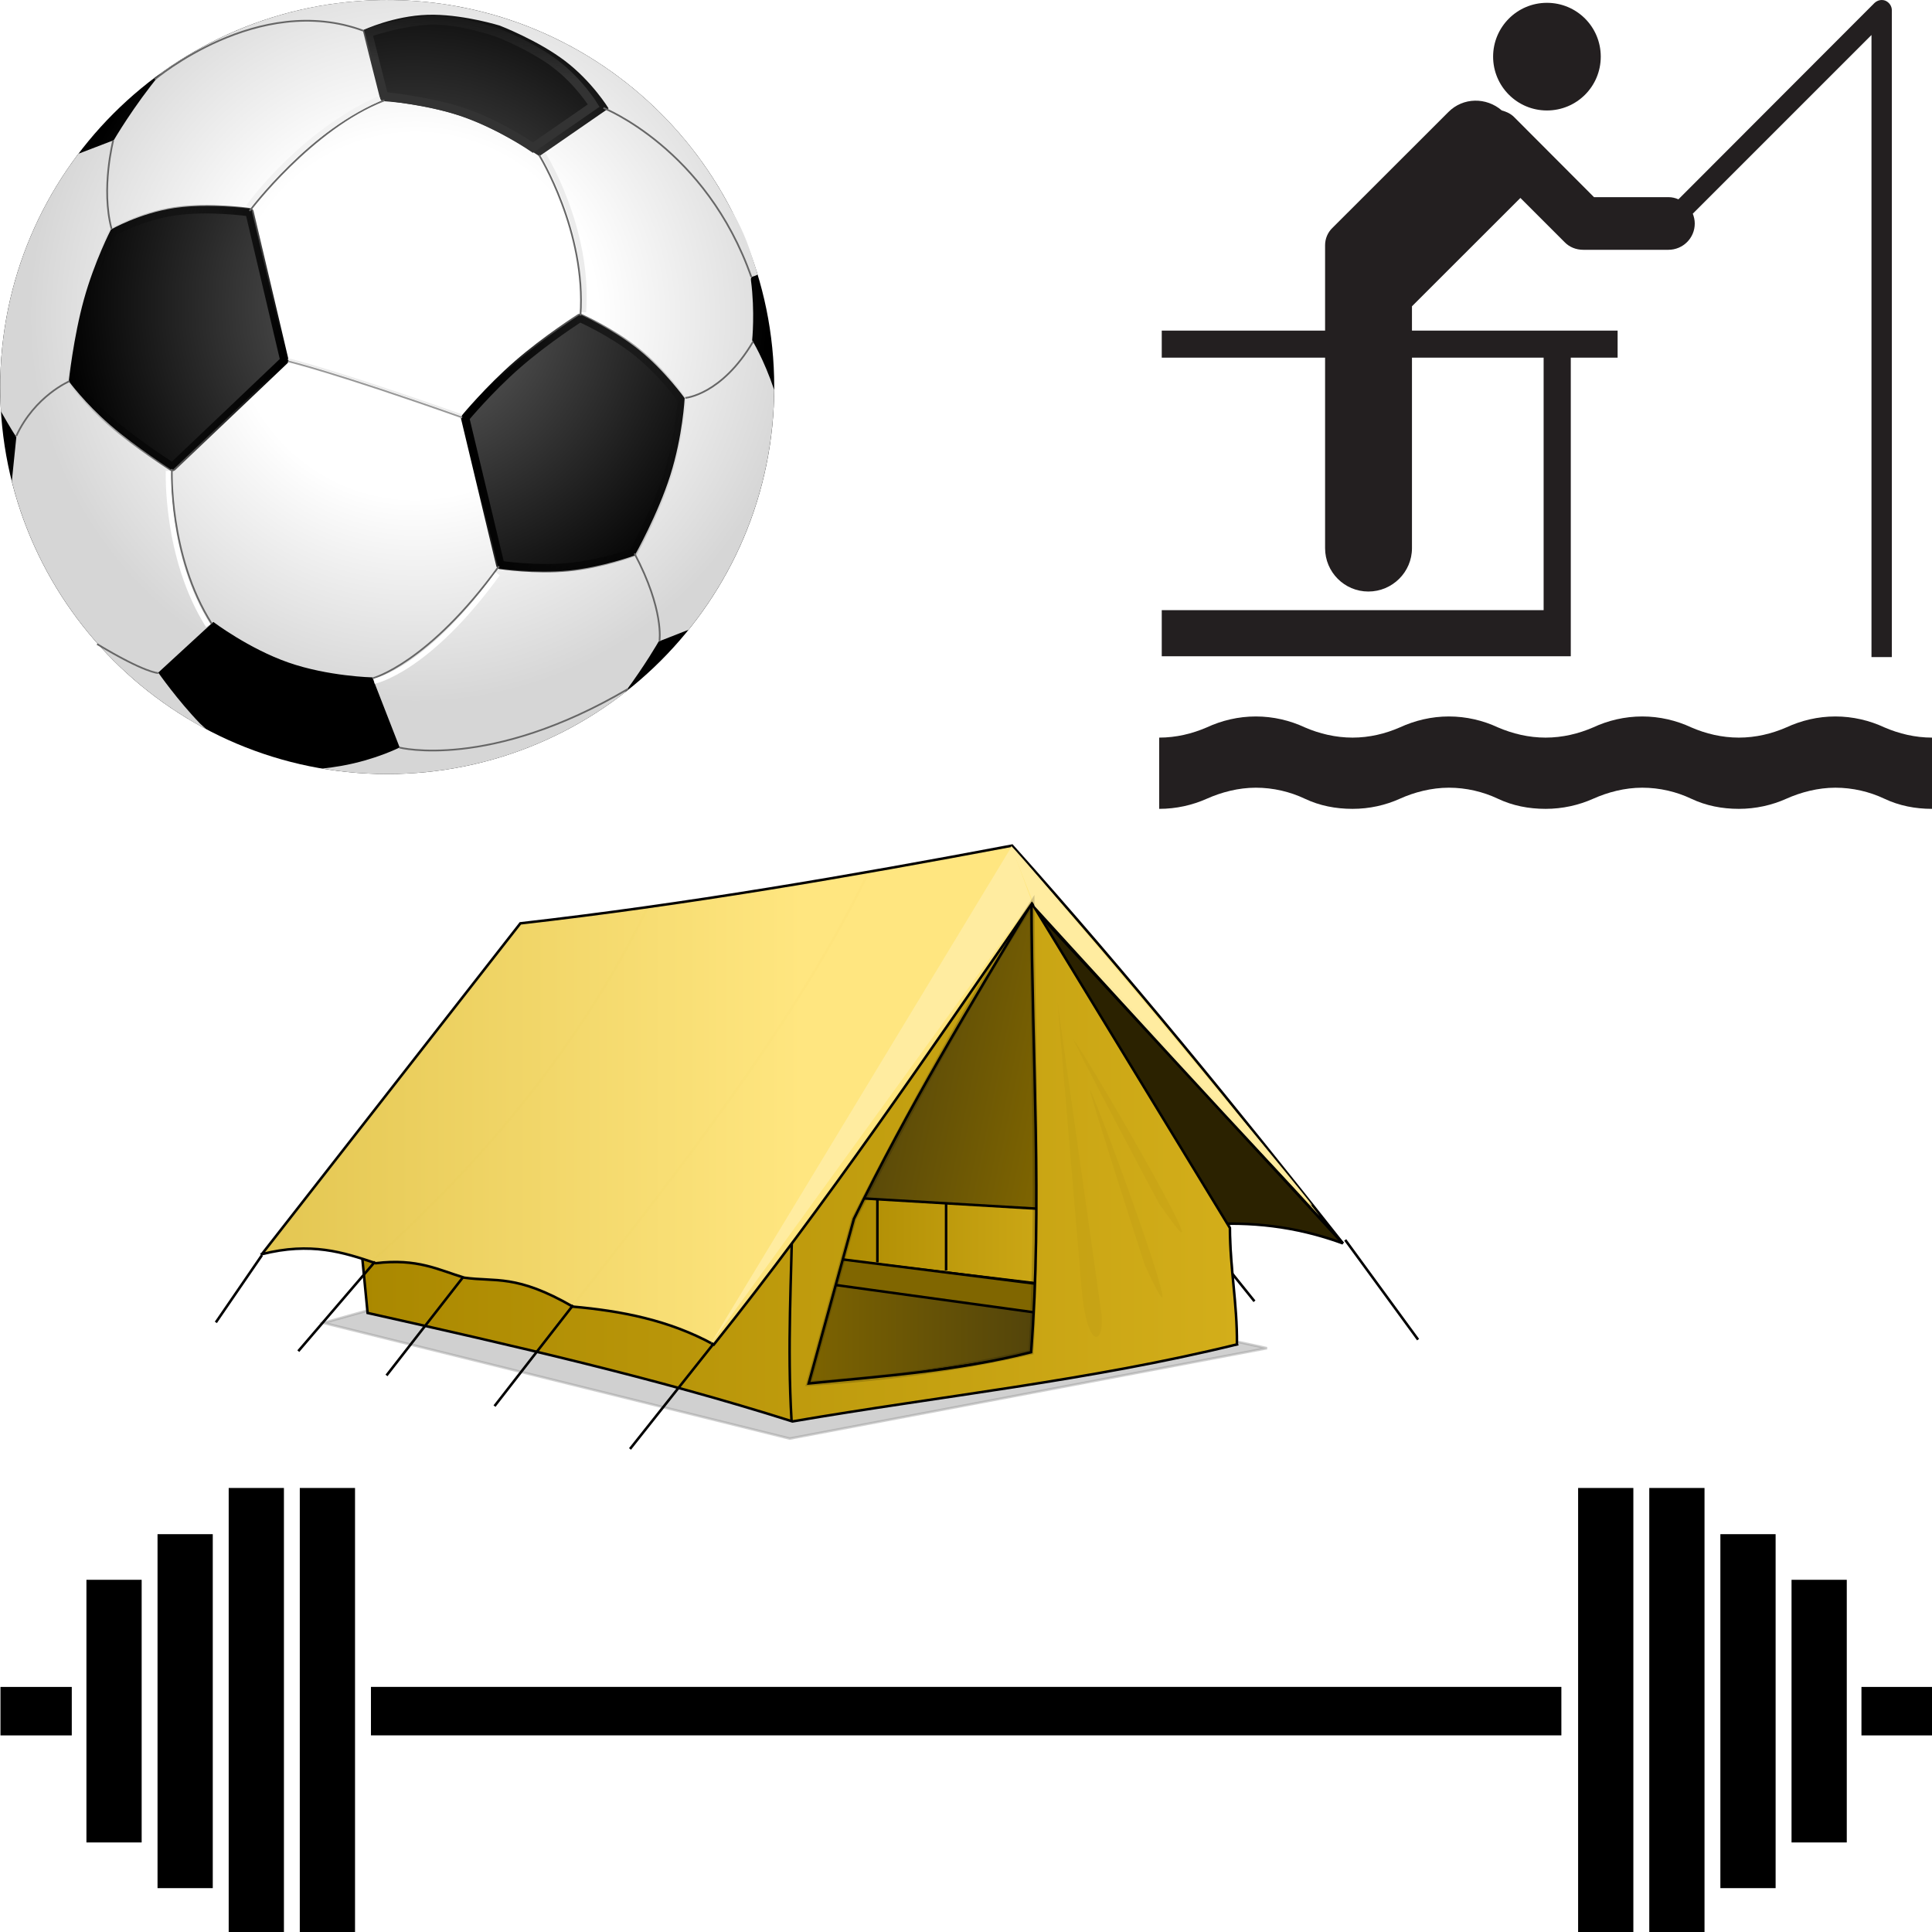 <?xml version="1.0" encoding="UTF-8"?>
<svg width="100" height="100" version="1.1" viewBox="0 0 100 100" xmlns="http://www.w3.org/2000/svg" xmlns:xlink="http://www.w3.org/1999/xlink">
 <defs>
  <linearGradient id="a">
   <stop offset="0"/>
   <stop stop-opacity="0" offset="1"/>
  </linearGradient>
  <linearGradient id="f" x1="364.97" x2="379.89" y1="531.37" y2="444.62" gradientTransform="scale(1.315 .76)" gradientUnits="userSpaceOnUse">
   <stop stop-color="#333" offset="0"/>
   <stop stop-opacity="0" offset="1"/>
  </linearGradient>
  <linearGradient id="e" x1="446.64" x2="322.33" y1="503.17" y2="463.36" gradientTransform="scale(.912 1.097)" gradientUnits="userSpaceOnUse" xlink:href="#a"/>
  <linearGradient id="d" x1="556.9" x2="684.48" y1="561.02" y2="581.45" gradientTransform="scale(.933 1.072)" gradientUnits="userSpaceOnUse" xlink:href="#a"/>
  <radialGradient id="c" cx="478.61" cy="550.29" r="225.06" gradientUnits="userSpaceOnUse">
   <stop stop-color="#fff" offset="0"/>
   <stop stop-color="#fff" offset=".47"/>
   <stop stop-color="#d6d6d6" offset="1"/>
  </radialGradient>
  <radialGradient id="b" cx="477.49" cy="544.3" r="206.09" gradientUnits="userSpaceOnUse">
   <stop stop-color="#6a6a6a" offset="0"/>
   <stop offset="1"/>
  </radialGradient>
  <filter id="s" x="-.023" y="-.082" width="1.04" height="1.164" color-interpolation-filters="sRGB">
   <feGaussianBlur stdDeviation="2.711"/>
  </filter>
  <linearGradient id="y" x1="447.25" x2="337.82" y1="295" y2="272.78" gradientUnits="userSpaceOnUse" xlink:href="#q"/>
  <linearGradient id="q">
   <stop stop-color="#806600" offset="0"/>
   <stop stop-color="#44390e" offset="1"/>
  </linearGradient>
  <linearGradient id="z" x1="333.86" x2="462.64" y1="406.12" y2="406.12" gradientUnits="userSpaceOnUse" xlink:href="#q"/>
  <linearGradient id="aa" x1="342.45" x2="452.8" y1="372.53" y2="372.53" gradientUnits="userSpaceOnUse" xlink:href="#p"/>
  <linearGradient id="p">
   <stop stop-color="#a80" offset="0"/>
   <stop stop-color="#d3ae1a" offset="1"/>
  </linearGradient>
  <linearGradient id="r" x1="163.79" x2="510.42" y1="337.01" y2="337.01" gradientUnits="userSpaceOnUse" xlink:href="#p"/>
  <linearGradient id="ab" x1="124.5" x2="552.64" y1="313.79" y2="313.79" gradientUnits="userSpaceOnUse">
   <stop stop-color="#e3c651" offset="0"/>
   <stop stop-color="#ffe680" offset=".5"/>
   <stop stop-color="#ffe680" offset="1"/>
  </linearGradient>
  <filter id="t" x="-.069" y="-.007" width="1.138" height="1.013" color-interpolation-filters="sRGB">
   <feGaussianBlur stdDeviation="0.363"/>
  </filter>
  <filter id="o" x="-.029" y="-.008" width="1.058" height="1.015" color-interpolation-filters="sRGB">
   <feGaussianBlur stdDeviation="0.267"/>
  </filter>
  <filter id="u" x="-.04" y="-.03" width="1.077" height="1.047" color-interpolation-filters="sRGB">
   <feGaussianBlur stdDeviation="0.943"/>
  </filter>
  <filter id="v" x="-.021" y="-.044" width="1.04" height="1.088" color-interpolation-filters="sRGB">
   <feGaussianBlur stdDeviation="3.121"/>
  </filter>
  <filter id="w" x="-.04" y="-.03" width="1.081" height="1.062" color-interpolation-filters="sRGB">
   <feGaussianBlur stdDeviation="1.651"/>
  </filter>
  <filter id="x" x="-.038" y="-.025" width="1.076" height="1.05" color-interpolation-filters="sRGB">
   <feGaussianBlur stdDeviation="1.651"/>
  </filter>
 </defs>
 <g transform="matrix(.089 0 0 .089 .009 -.425)">
  <path transform="translate(-236.97,-361.7)" d="m687.14 591.56c0 124.25-100.84 225.08-225.08 225.08s-225.08-100.84-225.08-225.08 100.84-225.08 225.08-225.08 225.08 100.84 225.08 225.08z" fill="url(#b)" fill-rule="evenodd"/>
  <path transform="translate(-236.97,-361.7)" d="m462.05 366.48c-49.128 0-94.576 15.785-131.59 42.531-16.116 19.49-27.406 39-27.406 39l-20.562 7.875c-28.559 37.736-45.5 84.748-45.5 135.69 0 4.758 0.146 9.471 0.438 14.156 5.116 9.14 8.938 14.969 8.938 14.969l-2.625 25.688c14.701 58.68 52.455 108.24 103.06 138.5 3.616 2.338 6.636 3.754 9.954 5.631-1.76-1.663-2.303-2.108-3.454-3.162-13.247-13.702-24.406-29.719-24.406-29.719l32.031-29.469c3e-5 0 20.594 15.565 43.719 23.625s48.781 8.625 48.781 8.625l15.875 40.75s-14.028 7.194-33.938 10.719c-3.565 0.631-7.333 1.144-11.094 1.562 12.288 2.081 24.903 3.188 37.781 3.188 52.043 0 99.99-17.684 138.12-47.375 11.93-15.985 19.75-29.719 19.75-29.719l17.375-6.812c30.833-38.223 49.436-86.719 49.812-139.53-6.124-18.158-12.812-28.812-12.812-28.812s1.707-16.582-0.691-34.848c-0.376-2.866 1.55-1.846 3.867-3.402-0.687-2.595-3.185-10.306-4.445-13.988-4.96-14.496-9.839-21.412-13.044-27.824 6.243 3.488-0.025-0.019-0.031-0.031-38.13-70.163-112.49-117.81-197.91-117.81zm27.219 8.562c18.704 0.256 38.219 6.312 38.219 6.312s22.173 8.521 38 20.562 25.312 27.594 25.312 27.594l-40.25 27.812c0-3e-5 -21.666-14.842-44.312-22.844s-46.281-9.156-46.281-9.156l-11.406-41.531s17.263-8.11 37-8.719c1.234-0.038 2.472-0.048 3.719-0.031zm-131.53 111.19c13.82 0.064 25.312 1.719 25.312 1.719l20.812 88.438-66.812 63.625s-20.863-13.237-35.906-26.188-24.281-25.625-24.281-25.625 2.716-25.654 8.844-47.719 15.688-40.531 15.688-40.531 16.519-9.507 36.938-12.5c6.381-0.935 13.124-1.248 19.406-1.219zm216.53 63.156s18.838 8.253 34.031 20.406 26.75 28.219 26.75 28.219-1.078 22.001-8.344 44.875-20.719 46.625-20.719 46.625-18.778 6.891-38.594 8.75-40.688-1.312-40.688-1.312l-10.344-43.281-10.656-44.5s14.142-17.052 31.281-32 37.281-27.781 37.281-27.781z" fill="url(#c)" fill-rule="evenodd"/>
  <g fill="none">
   <path transform="translate(-236.97,-361.7)" d="m633.37 598.68s-1.058 21.443-8.136 43.725-20.175 45.403-20.175 45.403-18.297 6.724-37.6 8.535-39.612-1.291-39.612-1.291l-10.088-42.15-10.371-43.333s13.772-16.632 30.468-31.193 36.315-27.05 36.315-27.05 18.347 8.052 33.147 19.89 26.053 27.463 26.053 27.463z" stroke="url(#d)" stroke-linejoin="round" stroke-width="4.87"/>
   <path transform="translate(-236.97,-361.7)" d="m337.13 638.06s-20.337-12.906-35.001-25.53-23.655-24.968-23.655-24.968 2.637-24.996 8.61-46.505 15.284-39.53 15.284-39.53 16.098-9.255 36.003-12.173 43.615 0.501 43.615 0.501l20.279 86.211-65.135 61.995z" stroke="url(#e)" stroke-linejoin="round" stroke-width="4.874"/>
   <path transform="translate(-236.97,-361.7)" d="m526.54 385.59s19.464 7.496 33.366 18.073 22.24 24.235 22.24 24.235l-35.357 24.431s-19.031-13.054-38.923-20.082-47.713-9.797-47.713-9.797l-9.319-36.843s19.395-6.769 36.731-7.303 38.976 7.287 38.976 7.287z" stroke="url(#f)" stroke-width="5.016"/>
   <path transform="translate(-236.97,-361.7)" d="m382.01 489.15s36.187-48.081 78.437-64.331" stroke="#666"/>
   <path transform="translate(-236.97,-361.7)" d="m552.78 456.1s26.985 42.926 23.485 91.926" stroke="#ececec" stroke-width="3"/>
   <g stroke="#666">
    <path transform="translate(-236.97,-361.7)" d="m550.37 456.61s27.576 44.376 24.076 93.376"/>
    <path transform="translate(-236.97,-361.7)" d="m587.8 429.25s59.783 23.6 86.033 98.35"/>
    <path transform="translate(-236.97,-361.7)" d="m635.42 597.89s21.044-1.635 39.429-32.747"/>
    <path transform="translate(-236.97,-361.7)" d="m620.39 739.32s2.921-18.129-14.521-50.953"/>
    <path transform="translate(-236.97,-361.7)" d="m453.67 760.93s32.35-8.574 73.362-65.142"/>
    <path transform="translate(-236.97,-361.7)" d="m336.82 639.22s-1.945 50.381 23.158 89.979"/>
    <path transform="translate(-236.97,-361.7)" d="m328.88 757.9s-7.43 0.092-35.545-16.858"/>
    <path transform="translate(-236.97,-361.7)" d="m277.33 588.14s-20.149 8.463-31.002 31.911"/>
    <path transform="translate(-236.97,-361.7)" d="m302.7 448.25s-7.232 27.912-0.948 51.363"/>
    <path transform="translate(-236.97,-361.7)" d="m326.92 412.6s60.054-50.895 121.22-28.268"/>
    <path transform="translate(-236.97,-361.7)" d="m469.15 801.22s52.386 13.451 133.19-34.233"/>
   </g>
   <g stroke-width="3">
    <path transform="translate(-236.97,-361.7)" d="m382.2 485.55s30.091-41.441 74.341-61.316" stroke="#f2f2f2" stroke-linecap="square"/>
    <path transform="translate(-236.97,-361.7)" d="m454.49 762.67s30.822-5.946 71.835-62.515" stroke="#fff"/>
    <path transform="translate(-236.97,-361.7)" d="m334.79 640.34s-1.945 50.396 23.158 89.994" stroke="#fff"/>
   </g>
   <path transform="translate(-236.97,-361.7)" d="m404.35 576.56s26.34 6.187 101.29 32.704" stroke="#999"/>
   <path transform="translate(-236.97,-361.7)" d="m404.35 575.28s26.34 6.187 101.29 32.704" stroke="#ececec"/>
  </g>
 </g>
 <g transform="matrix(.131 0 0 .131 -2.822 15.576)">
  <g stroke="#000" stroke-width="1px">
   <path d="m149.29 403.79 184.29 45.714 188.57-35.714-230-50z" filter="url(#s)" opacity=".428"/>
   <path d="m166.43 372.36 2.143 22.143 164.29 45 177.14-27.14-2.857-48.571-75-123.57-194.29 18.571z" fill="#540" opacity=".301"/>
   <path d="m552.14 372.36c-19.379-7.065-36.876-8.485-53.571-7.5l-71.43-127.85z" fill="#2b2200"/>
   <path d="m494.47 366.97 22.728 28.284" fill="none"/>
   <path d="m444.4 360.41c-2.525 0-91.603-5.808-91.603-5.808l77.208-120.97z" fill="url(#y)"/>
   <path d="m446.99 413.95-112.63 17.173c7.664-33.489 1.831-10.472 11.617-50.003l116.17 19.193z" fill="url(#z)"/>
   <path d="m358.1 354.35 94.197 5.556v30.81l-109.35-13.132z" fill="url(#aa)"/>
   <path d="m343.45 377.33 106.32 13.385v11.617l-106.32-14.647z" fill="#806600"/>
  </g>
  <g transform="translate(.357 3.214)" fill="url(#r)">
   <path d="m509.92 409.08c-58.54 14.37-117.09 20.37-175.63 30.43-54.73-17.36-111.28-30.16-167.86-42.86l-2.143-22.143 150 7.143 114.46-146.79c-24.306 40.33-48.657 80.6-70.179 124.64l-17.857 65c29.294-2.881 58.588-4.91 87.882-12.341 4.465-57.567 0.329-117.51 0.153-177.66l78.393 128.57c0.053 16.429 2.906 29.574 2.778 46.003z" fill="url(#r)" stroke="#000" stroke-width="1px"/>
  </g>
  <path d="m334.29 442.36c-1.749-29.642 5e-3 -56.072 0.357-83.571" fill="none" stroke="#000" stroke-width="1px"/>
  <path d="m125 376.65 102.14-130.72c65.323-7.434 129.91-18.554 194.29-30.714 46.386 51.818 89.052 104.38 130.71 157.14l-122.85-134.28c-41.112 59.416-81.854 119.45-125.71 174.29-17.782-9.738-36.595-13.286-55.714-15-22.39-12.92-30.42-9.69-42.87-11.44-10.215-3.066-18.458-7.71-35-5.714-12.77-4.312-25.646-8.476-45-3.571z" fill="url(#ab)" stroke="#000" stroke-width="1px"/>
  <g fill="none" stroke="#000" stroke-width="1px">
   <path d="m303.55 411.93-33.082 41.669"/>
   <path d="m247.99 396.77-31.06 39.9"/>
   <path d="m204.56 385.66-30.305 38.891"/>
   <path d="m169.71 379.6-30.305 35.355"/>
   <path d="m125.01 377.08-18.183 26.516"/>
   <path d="m553.06 371.01 28.789 39.396"/>
   <path d="m395.36 356.65v26.429"/>
   <path d="m368.21 355.22v24.643"/>
  </g>
  <path d="m421.25 215.58-119.11 196.78 126.97-175.35z" fill="#ffeca0"/>
  <path d="m420.89 215.22 9.464 23.929s109.11 119.72 109.64 118.21c0.32-0.912-116.48-140.83-119.11-142.14z" fill="#ffeca0"/>
  <g fill="#806600">
   <path transform="matrix(-.999 .039 -.039 -.999 909.49 668.69)" d="m441.94 285.15 12.627 124.25s-4.956-110.55-5.051-112.63c-1.114-24.542-7.901-23.63-7.576-11.617z" filter="url(#t)" opacity=".25"/>
   <path transform="matrix(-.967 .254 -.254 -.967 1023.9 562.8)" d="m490.43 408.9c0-3.03-16.101-70.981-16.101-70.981-18.62-51.029 11.325 59.009 16.101 70.981z" filter="url(#o)" opacity=".25"/>
   <path transform="matrix(-.997 .08 -.08 -.997 973.77 679.83)" d="m490.43 408.9c0-3.03-16.101-70.981-16.101-70.981-18.62-51.029 11.325 59.009 16.101 70.981z" filter="url(#o)" opacity=".25"/>
  </g>
  <g fill="none">
   <path d="m341.07 427.72c29.619-1.842 58.937-5.786 87.882-12.341 3.265-56.472 0.712-117.79 0.332-177.3-25.416 39.584-48.286 81.714-70.357 124.64z" filter="url(#u)" opacity=".408" stroke="#000" stroke-width="2"/>
   <path d="m125 376.65 102.14-130.72c65.323-7.434 129.91-18.554 194.29-30.714 46.386 51.818 89.052 104.38 130.71 157.14l-122.85-134.28c-41.112 59.416-81.854 119.45-125.71 174.29-17.782-9.738-36.595-13.286-55.714-15-22.39-12.92-30.42-9.69-42.87-11.44-10.215-3.066-18.458-7.71-35-5.714-12.77-4.312-25.646-8.476-45-3.571z" filter="url(#v)" opacity=".11" stroke="#000" stroke-width="2"/>
   <path d="m169.64 378.43c45.378-40.981 82.312-86.465 107.5-138.21" filter="url(#w)" opacity=".134" stroke="#d4aa00" stroke-width="1px"/>
   <path d="m363.93 227.36c-27.884 56.942-71.316 112.59-115 168.21" filter="url(#x)" opacity=".134" stroke="#d4aa00" stroke-width="1px"/>
  </g>
 </g>
 <g transform="matrix(.1 0 0 .1 -59.832 51.062)">
  <g transform="matrix(3.039,0,0,3.039,-1219.7,-999.66)">
   <rect x="637.18" y="414.35" width="9.408" height="76.031"/>
   <rect x="625.06" y="422.22" width="9.408" height="60.287"/>
   <rect x="612.95" y="429.99" width="9.408" height="44.735"/>
   <path transform="translate(604.31,414.35)" d="m-6 33.887v8.256h12.145v-8.256z"/>
   <rect x="661.41" y="448.23" width="202.75" height="8.256"/>
   <rect transform="scale(-1,1)" x="-888.54" y="414.35" width="9.408" height="76.031"/>
   <rect transform="scale(-1,1)" x="-900.65" y="422.22" width="9.408" height="60.287"/>
   <rect transform="scale(-1,1)" x="-912.77" y="429.99" width="9.408" height="44.735"/>
   <path transform="translate(604.31,414.35)" d="m310.96 33.887v8.256h12.143v-8.256z"/>
   <rect transform="scale(-1,1)" x="-876.42" y="414.35" width="9.408" height="76.031"/>
   <rect x="649.29" y="414.35" width="9.408" height="76.031"/>
  </g>
 </g>
 <g transform="matrix(5.093 0 0 -5.093 80.069 5.718)">
  <path d="m0 0c0.303 0 0.547 0.244 0.547 0.547s-0.244 0.547-0.547 0.547-0.547-0.246-0.547-0.547 0.244-0.547 0.547-0.547" fill="#231f20"/>
 </g>
 <g transform="matrix(5.093 0 0 -5.093 97.535 37.649)">
  <path d="m0 0c-0.15 0.07-0.32 0.111-0.498 0.111s-0.346-0.041-0.498-0.111c-0.147-0.064-0.311-0.104-0.483-0.104s-0.337 0.04-0.484 0.104c-0.15 0.07-0.32 0.111-0.498 0.111s-0.348-0.041-0.498-0.111c-0.148-0.064-0.312-0.104-0.484-0.104s-0.336 0.04-0.485 0.104c-0.15 0.07-0.32 0.111-0.498 0.111s-0.345-0.041-0.498-0.111c-0.146-0.064-0.31-0.104-0.481-0.104s-0.338 0.04-0.485 0.104c-0.15 0.07-0.32 0.111-0.498 0.111s-0.347-0.041-0.498-0.111c-0.148-0.064-0.312-0.104-0.484-0.104v-0.724c0.172 0 0.336 0.037 0.484 0.103s0.321 0.112 0.498 0.112 0.348-0.041 0.498-0.112 0.313-0.103 0.485-0.103 0.335 0.037 0.481 0.103 0.322 0.112 0.498 0.112 0.348-0.041 0.498-0.112 0.313-0.103 0.485-0.103 0.336 0.037 0.484 0.103 0.32 0.112 0.498 0.112 0.348-0.041 0.498-0.112 0.313-0.103 0.484-0.103 0.336 0.037 0.483 0.103 0.322 0.112 0.498 0.112 0.348-0.041 0.498-0.112 0.313-0.103 0.484-0.103v0.724c-0.171 0-0.336 0.04-0.484 0.104" fill="#231f20"/>
 </g>
 <g transform="matrix(5.093 0 0 -5.093 97.596 .039)">
  <path d="m0 0c-0.039 0.016-0.082 6e-3 -0.113-0.023l-1.992-1.995c-0.032 0.014-0.065 0.022-0.102 0.022h-0.756l-0.812 0.814c-0.036 0.036-0.08 0.055-0.125 0.067-0.157 0.136-0.393 0.135-0.543-0.016l-1.181-1.18c-0.045-0.044-0.072-0.107-0.072-0.173v-0.868h-1.66v-0.275h1.66v-1.936c0-0.244 0.197-0.441 0.44-0.441s0.443 0.197 0.443 0.441v1.936h1.338v-2.566h-3.881v-0.469h4.157v3.035h0.476v0.275h-2.09v0.247l1.102 1.101 0.449-0.449c0.049-0.051 0.117-0.078 0.19-0.078h0.865c0.148 0 0.268 0.119 0.268 0.267 0 0.035-8e-3 0.069-0.02 0.1l1.816 1.816v-6.322h0.207v6.572c0 0.043-0.025 0.08-0.064 0.098" fill="#231f20"/>
 </g>
</svg>
